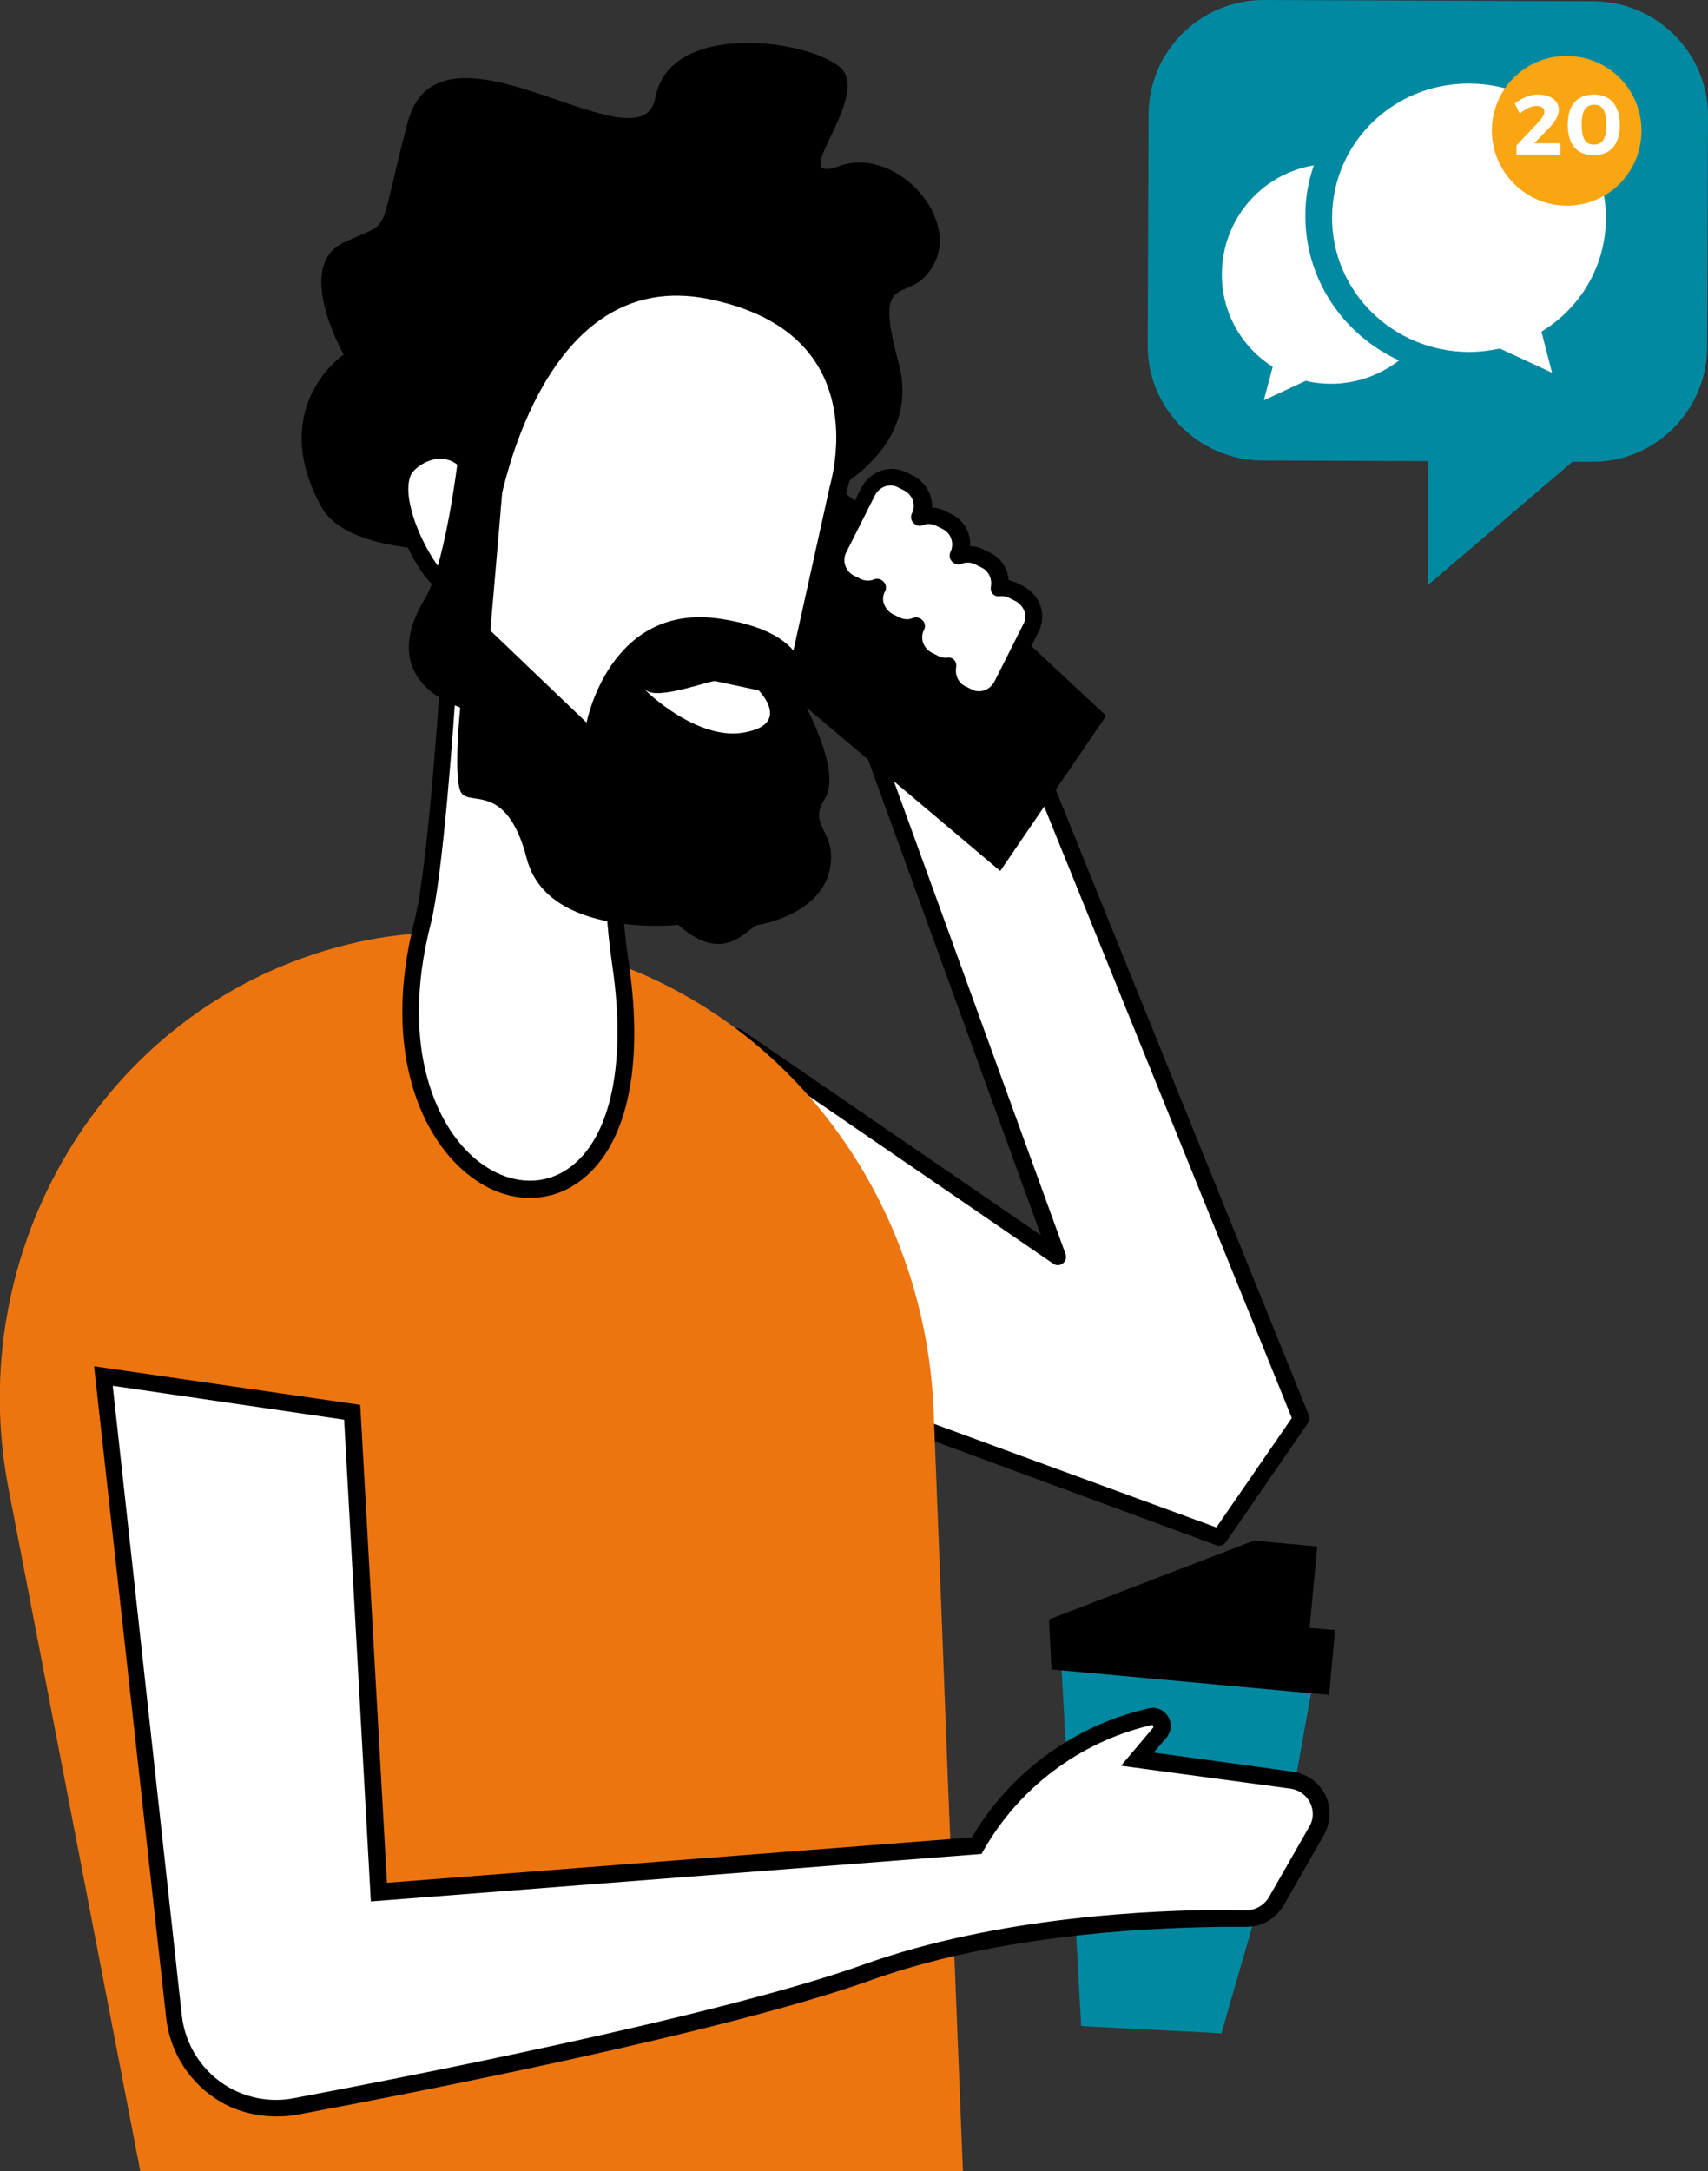 <?xml version="1.0" encoding="utf-8"?>
<!-- Generator: Adobe Illustrator 27.8.0, SVG Export Plug-In . SVG Version: 6.00 Build 0)  -->
<svg version="1.1" id="Capa_2_00000095319691816163237620000002435381716966679457_"
	 xmlns="http://www.w3.org/2000/svg" xmlns:xlink="http://www.w3.org/1999/xlink" x="0px" y="0px" viewBox="0 0 403 512"
	 style="enable-background:new 0 0 403 512;" xml:space="preserve">
<rect x="0" y="0" width="403" height="512" fill="#333333" stroke="none"/>
<style type="text/css">
	.st0{fill:#0089A1;}
	.st1{fill:#FFFFFF;}
	.st2{fill:#EC750F;}
	.st3{fill:#FAA512;}
</style>
<g id="_Ñëîé_1">
	<g>
		<path class="st0" d="M250,384.9l59.8,11.8l-4.2,23.4c-0.3-0.1-17.4,59.4-17.4,59.4l-33.1-1.7L250,384.9L250,384.9z"/>
		<g>
			<polygon class="st1" points="225.1,132.3 307,334.6 287.7,362.6 182.6,324 173.8,244.5 249.6,296.4 201.4,163.8 			"/>
			<path d="M287.7,364.5c0.6,0,1.2-0.3,1.6-0.9l19.3-28c0.4-0.5,0.5-1.2,0.2-1.9l-81.9-202.3c-0.3-0.7-0.9-1.1-1.6-1.2
				c-0.7-0.1-1.4,0.2-1.8,0.8l-23.7,31.6c-0.4,0.5-0.5,1.2-0.3,1.9l46.1,126.8l-70.7-48.5c-0.6-0.4-1.5-0.5-2.1-0.1
				c-0.7,0.4-1,1.1-0.9,1.9l8.8,79.5c0.1,0.7,0.6,1.4,1.3,1.6L287,364.4C287.2,364.5,287.5,364.6,287.7,364.5L287.7,364.5z
				 M304.8,334.4L287,360.2l-102.6-37.6l-8.1-74.1l72.2,49.5c0.7,0.5,1.6,0.5,2.3-0.1c0.7-0.5,0.9-1.4,0.6-2.2l-47.8-131.6
				l20.9-27.9L304.8,334.4L304.8,334.4z"/>
		</g>
		<path d="M174.2,153.3l61.8,52.1l25-36.6l-22.3-20.8c0,0-7.9,15-8.9,14.5l-1.5-0.8c-2.9-1.5-4.1-5-2.6-7.9l0.1-0.2
			c-1.5,0.6-3.3,0.7-4.9-0.2l-1.6-0.8c-2.9-1.5-4.1-5-2.6-7.9l0.1-0.2c-1.5,0.7-3.4,0.7-5-0.1l-1.5-0.8c-2.9-1.5-4.1-5-2.6-7.9
			l4.6-9.3l-14.3-11.2L174.2,153.3L174.2,153.3z"/>
		<path class="st2" d="M2,351l31.1,161h194.1l-2.1-52.8c-6.9,1.5-13.8,3.5-20.6,5.9C170,477.5,95.3,492,69.7,496.8
			c-5.6,1-11.5,0.1-16.5-2.8c-3.4-1.9-6.2-4.6-8.3-7.8c-2.1-3.1-3.4-6.8-3.8-10.7L24.4,324.4l58.7,8.6l6.3,113.2l134.9-10.5
			l-0.6-14.7l-1.5-39.5l-1.9-48.6c-1.7-44.4-27.7-85.1-68.3-103c-1.8-0.8-3.6-1.5-5.5-2.2c11.8,80.1-63.3,62.2-47.4-7.6
			c-6.5,0.4-13.2,1.5-20,3.4C24.1,238.6-8.8,295,2,351z"/>
		<g>
			<path class="st1" d="M99.7,217.6c-18.3,71.8,58.7,91.1,46.8,10.1c-4.1-27.9,1-35.1,1-35.1l-41.4-37.5
				C106.1,155.1,103.1,204.2,99.7,217.6L99.7,217.6z"/>
			<path d="M125,282.5c3.5,0,7-0.9,10.1-2.8c12.2-7.3,17.1-26.4,13.3-52.3c-3.9-26.3,0.7-33.6,0.7-33.7l0.9-1.4l-1.2-1.2l-44.4-40.2
				l-0.2,4.1c0,0.5-3,49-6.4,62.1l0,0c-8,31.3,2.1,52,13.2,60.3C115.4,280.8,120.3,282.5,125,282.5z M145.1,193
				c-1.4,3.5-3.8,13-0.6,34.9c3.5,23.9-0.8,42-11.4,48.3c-6,3.6-13.4,2.8-19.8-2c-10.1-7.5-19.2-26.8-11.7-56.2l0,0
				c2.9-11.3,5.4-46.7,6.2-58.8L145.1,193z"/>
		</g>
		<path d="M75.8,119.5c3.2,5.8,11.7,8.8,22.7,9.9c-1.3-2.6-2.6-5.5-3.4-8.5c-1-3.6-1.2-7.3,0.1-9.9c2-4.1,15.1-11.8,20.5,8.9
			c0,0,9.7-59.9,51.9-51.4c42.2,8.5,30.3,46.2,30.3,46.2l-0.1,0.4c8.1-5.1,18.3-14.7,14.2-29.7c-6.5-23.6,3.2-12.3,8.6-23.6
			c5.4-11.3-9.7-27.4-22.7-22.6c-13,4.7,8.6-17,0-23.6c-8.7-6.6-40-10.4-43.3,7.5c-3.3,17.9-50.8-22.6-58.4,5.7
			C88.7,57.2,93,51.6,81.1,57.2c-11.9,5.6,0,26.4,0,26.4S62.9,95.9,75.8,119.5L75.8,119.5z"/>
		<g>
			<path class="st1" d="M115.7,120c0,0,9.7-59.9,51.9-51.4s30.3,46.2,30.3,46.2L181,190.6l-36.1,0.6L103.8,161v-24.5
				c-1,0.5-6.6-7.7-8.7-15.6c-1-3.7-1.2-7.2,0.1-9.9C97.2,106.9,110.3,99.2,115.7,120L115.7,120z"/>
			<path d="M144.9,193.2L144.9,193.2l36.2-0.6c0.9,0,1.7-0.6,1.9-1.5l16.9-75.8c0.2-0.5,5.1-16.7-3.2-30.7
				c-5.4-9.1-15-15.1-28.6-17.9c-10.6-2.1-20.1-0.3-28.4,5.4c-14.8,10.2-21.7,30.3-24.4,40.8c-3.1-6.4-7.1-8.3-10.3-8.6
				c-5.4-0.5-10.1,3.1-11.5,5.9c-1.4,2.8-1.5,6.6-0.2,11.3c1.7,6.4,6,13.9,8.6,16.2V161c0,0.6,0.3,1.2,0.8,1.6l41.1,30.2
				C144,193,144.5,193.2,144.9,193.2L144.9,193.2z M179.4,188.6l-33.9,0.6L105.8,160v-23.5c0-0.7-0.3-1.3-0.9-1.7
				c-0.2-0.1-0.4-0.2-0.6-0.2c-1.4-1.3-5.5-7.7-7.2-14.2c-1-3.7-1-6.6-0.1-8.5c0.7-1.4,4-4,7.5-3.7c4.1,0.4,7.3,4.7,9.3,12.3
				c0.2,0.9,1,1.5,2,1.5c0.9,0,1.7-0.7,1.8-1.7c0.1-0.3,5.4-32,24.2-45c7.3-5.1,15.9-6.7,25.3-4.8c12.5,2.5,21.2,7.9,26,16
				c7.4,12.5,2.8,27.6,2.8,27.7L179.4,188.6L179.4,188.6z"/>
		</g>
		<path d="M100.2,141.3c5.5-9.2,8.5-38.3,8.5-38.3l11.2-5.1c0,2.8-4.2,50.8-4.2,50.8l22.7,21.7c0,0,5.4-28.3,31.4-24.5
			c25.9,3.8,19.4,18.9,19.4,18.9s9.7,17,5.4,23.6c-4.3,6.6,3.3,7.6,1.1,17c-2.2,9.4-14.1,12.3-16.8,12.7c-2.7,0.5-7.6,9.9-18.9,0
			c0,0-30.8,3.3-35.7-15.6c-4.9-18.9-14.1-11.8-15.7-16c-1.6-4.3,0-19.7,0-19.7S88.3,161,100.2,141.3L100.2,141.3z M175.2,172.8
			c11.9-1.9,3.8-10,3.8-10l-10.3-2.2c-1.6,0-13.5,4.5-16.2,2.2C149.8,160.5,163.3,174.7,175.2,172.8L175.2,172.8z"/>
		<g>
			<path class="st1" d="M83.1,333l6.3,113.2l141-10.9l0-0.1c8.6-15.1,23.1-26,40-30.1l0.8-0.2c2.2-0.5,3.8,2,2.3,3.8l-5.3,6.2
				l36.4,4.9c5.6,0.8,8.7,7,5.9,11.9l-9.5,16.6c-1.5,2.5-4.2,4.1-7.1,4.1c-13.7-0.2-54.8,0.3-89.3,12.7
				C170,477.5,95.3,492,69.7,496.8c-5.7,1.1-11.5,0.1-16.5-2.8l0,0c-6.8-3.9-11.3-10.7-12.2-18.5L24.4,324.4L83.1,333L83.1,333z"/>
			<path d="M65.3,499.1c1.6,0,3.2-0.1,4.8-0.4c29.3-5.5,101.1-19.5,135.3-31.7c34.6-12.4,76.6-12.7,88.6-12.6c3.8,0,7-1.9,8.9-5.1
				l9.5-16.6c1.6-2.9,1.8-6.4,0.3-9.4c-1.5-3-4.3-5-7.6-5.5l-32.9-4.5l3-3.5c1.2-1.5,1.4-3.4,0.4-5c-1-1.6-2.8-2.4-4.7-1.9l-0.8,0.2
				c-17.1,4.1-31.9,15.1-40.8,30.2l-138,10.7L85,331.3l-62.8-9.1l17,153.6c0.9,8.4,5.8,15.8,13.1,20C56.2,498,60.7,499.1,65.3,499.1
				L65.3,499.1z M289.7,450.4c-17.9,0-54.2,1.6-85.7,12.8c-34.9,12.5-111.9,27.3-134.7,31.6c-5.2,1-10.6,0.1-15.2-2.5
				c-6.2-3.5-10.4-9.9-11.2-17L26.6,326.8l54.6,8l6.3,113.6l144.1-11.2l0.5-0.9c8.4-14.7,22.5-25.3,38.8-29.3l0.8-0.2
				c0.1,0,0.2-0.1,0.4,0.2c0.1,0.2,0,0.4,0,0.4l-7.6,9l40,5.4c2,0.3,3.7,1.5,4.6,3.3s0.9,3.9-0.2,5.7l-9.5,16.6
				c-1.1,1.9-3.2,3.1-5.4,3.1C292.8,450.5,291.3,450.5,289.7,450.4L289.7,450.4z"/>
		</g>
		<polygon points="257,394.5 313.6,399.7 315,384.4 309,383.9 310.8,364.7 295.9,363.3 247.5,381.9 248.1,393.7 		"/>
		<g>
			<path class="st1" d="M198.3,129.6l6.9-13.7c1.5-2.9,5-4.1,7.9-2.6l1.6,0.8c2.9,1.5,4.1,5,2.6,7.9l-0.1,0.2
				c1.5-0.7,3.3-0.7,4.9,0.1l1.6,0.8c2.9,1.5,4.1,5,2.6,7.9l-0.1,0.2c1.5-0.6,3.3-0.7,4.9,0.1l1.6,0.8c2.5,1.2,3.7,3.9,3.1,6.5
				c1.1-0.1,2.2,0.1,3.2,0.6l1.6,0.8c2.9,1.5,4.1,5,2.6,7.9l-6.9,13.7c-1.5,2.9-5,4.1-7.9,2.6l-1.6-0.8c-2.5-1.2-3.7-3.9-3.1-6.5
				c-1.1,0.1-2.2-0.1-3.2-0.6l-1.6-0.8c-2.9-1.5-4.1-5-2.6-7.9l0.1-0.2c-1.5,0.6-3.3,0.7-4.9-0.1l-1.6-0.8c-2.9-1.5-4.1-5-2.6-7.9
				l0.1-0.2c-1.5,0.6-3.3,0.7-4.9-0.1l-1.6-0.8C198,136.1,196.8,132.5,198.3,129.6L198.3,129.6z"/>
			<path d="M231.1,166.9c0.8,0,1.7-0.1,2.5-0.4c2-0.7,3.6-2.1,4.6-3.9l6.9-13.7c0.9-1.9,1.1-4,0.4-6s-2.1-3.6-3.9-4.6l-1.6-0.8
				c-0.6-0.3-1.3-0.5-2-0.7c-0.2-2.7-1.8-5.2-4.3-6.4l-1.6-0.8c-1-0.5-2.1-0.8-3.2-0.8c0.2-3.1-1.4-6-4.3-7.5l-1.6-0.8
				c-1-0.5-2.1-0.8-3.1-0.8c0.1-1-0.1-2-0.4-2.9c-0.7-2-2.1-3.6-4-4.6l-1.6-0.8c-1.9-0.9-4-1.1-6-0.4c-2,0.7-3.6,2.1-4.6,3.9
				l-6.9,13.7l0,0c-1.9,3.9-0.4,8.6,3.5,10.6l1.6,0.8c1,0.5,2.1,0.8,3.2,0.8c-0.2,3.1,1.4,6,4.3,7.5l1.6,0.8c1,0.5,2.1,0.8,3.1,0.8
				c-0.1,1,0.1,2,0.4,2.9c0.7,2,2.1,3.6,4,4.6l1.6,0.8c0.6,0.3,1.3,0.5,2,0.7c0.2,2.7,1.8,5.2,4.3,6.4l1.6,0.8
				C228.7,166.6,229.9,166.9,231.1,166.9L231.1,166.9z M236.4,140.6c0.6,0,1.2,0.1,1.7,0.4l1.6,0.8c0.9,0.5,1.6,1.3,2,2.3
				c0.3,1,0.3,2.1-0.2,3l-6.9,13.7c-0.5,0.9-1.3,1.6-2.3,2c-1,0.3-2.1,0.3-3-0.2l-1.6-0.8c-1.6-0.8-2.4-2.6-2.1-4.4
				c0.1-0.6,0-1.2-0.4-1.7c-0.4-0.5-1-0.7-1.7-0.6c-0.8,0.1-1.5-0.1-2.1-0.4l-1.6-0.8c-0.9-0.5-1.6-1.3-2-2.3c-0.3-1-0.3-2.1,0.2-3
				c0.4-0.7,0.3-1.7-0.3-2.3c-0.6-0.6-1.4-0.9-2.2-0.6c-1.1,0.5-2.3,0.4-3.3-0.1l-1.6-0.8c-0.9-0.5-1.6-1.3-2-2.3s-0.3-2.1,0.2-3
				c0.4-0.7,0.3-1.7-0.3-2.3c-0.6-0.6-1.4-0.9-2.2-0.6c-1.1,0.5-2.3,0.4-3.3-0.1l-1.6-0.8c-1.9-1-2.7-3.4-1.8-5.3l6.9-13.7
				c0.5-0.9,1.3-1.6,2.3-2c1-0.3,2.1-0.3,3,0.2l1.6,0.8c0.9,0.5,1.6,1.3,2,2.3c0.3,1,0.3,2.1-0.2,3c-0.4,0.7-0.3,1.7,0.3,2.3
				c0.6,0.6,1.4,0.9,2.1,0.6c1.1-0.5,2.3-0.4,3.3,0.1l1.6,0.8c1.9,1,2.7,3.3,1.8,5.3c-0.4,0.7-0.3,1.7,0.3,2.3
				c0.6,0.6,1.4,0.9,2.2,0.6c1.1-0.5,2.3-0.4,3.3,0.1l1.6,0.8c1.6,0.8,2.4,2.6,2.1,4.4c-0.1,0.6,0,1.2,0.4,1.7
				c0.4,0.5,1,0.7,1.7,0.6C236.1,140.6,236.3,140.6,236.4,140.6L236.4,140.6z"/>
		</g>
		<g>
			<path class="st0" d="M298.2,0L376,0.3c15,0.1,27.1,12.3,27,27.2l-0.2,54.4c-0.1,15-12.3,27.1-27.2,27l-77.8-0.3
				c-15-0.1-27.1-12.3-27-27.2l0.2-54.3C271,12.1,283.2,0,298.2,0L298.2,0z"/>
			<polygon class="st0" points="337,104.8 336.9,138 375.7,104.9 			"/>
			<g>
				<path class="st1" d="M330.1,85c-4.4,3.4-10,5.5-16,5.5c-2.1,0-4.1-0.2-6-0.7l-9.9,4.6l2.1-7.9c-7.3-4.6-12.1-12.8-12-22
					c0.1-12.8,9.4-23.5,21.7-25.5c-1.3,3.7-2,7.6-2,11.7C307.9,65.9,317,79,330.1,85L330.1,85z"/>
				<path class="st1" d="M346.7,19.7c17.9,0.1,32.3,14.3,32.2,31.8c0,11.3-6.1,21.2-15.2,26.7l2.5,9.7l-12.3-5.7
					c-2.4,0.5-4.9,0.8-7.4,0.8c-17.9-0.1-32.3-14.3-32.2-31.8S328.8,19.6,346.7,19.7z"/>
				<g>
					<path class="st3" d="M352,30.9c0-9.8,7.8-17.7,17.6-17.7c9.8,0,17.7,7.8,17.7,17.6c0,9.8-7.8,17.7-17.6,17.7
						C360,48.5,352.1,40.6,352,30.9z"/>
					<g>
						<path class="st1" d="M367.8,25.9c0,1.5-1.1,3.1-2.7,4.7l-3.1,3.2l6.2,0v2.7l-10.4,0v-2.2l5.1-5.4c0.9-0.9,1.5-1.9,1.5-2.5
							c0-0.9-0.7-1.4-1.9-1.4c-1.2,0-2.6,0.7-3.9,1.8l-1.2-2.4c1.7-1.3,3.6-2.1,5.5-2.1C365.8,22.3,367.8,23.7,367.8,25.9
							L367.8,25.9z"/>
						<path class="st1" d="M382.2,29.5c0,4.6-2.2,7.1-6.2,7.1c-4,0-6.1-2.6-6.1-7.2c0-4.6,2.2-7.1,6.2-7.1
							C380,22.3,382.2,24.9,382.2,29.5L382.2,29.5z M373.2,29.4c0,3.3,0.9,4.7,2.9,4.7c2,0,2.9-1.4,2.9-4.7c0-3.3-0.9-4.7-2.9-4.7
							C374.1,24.8,373.2,26.1,373.2,29.4z"/>
					</g>
				</g>
			</g>
		</g>
	</g>
</g>
</svg>
